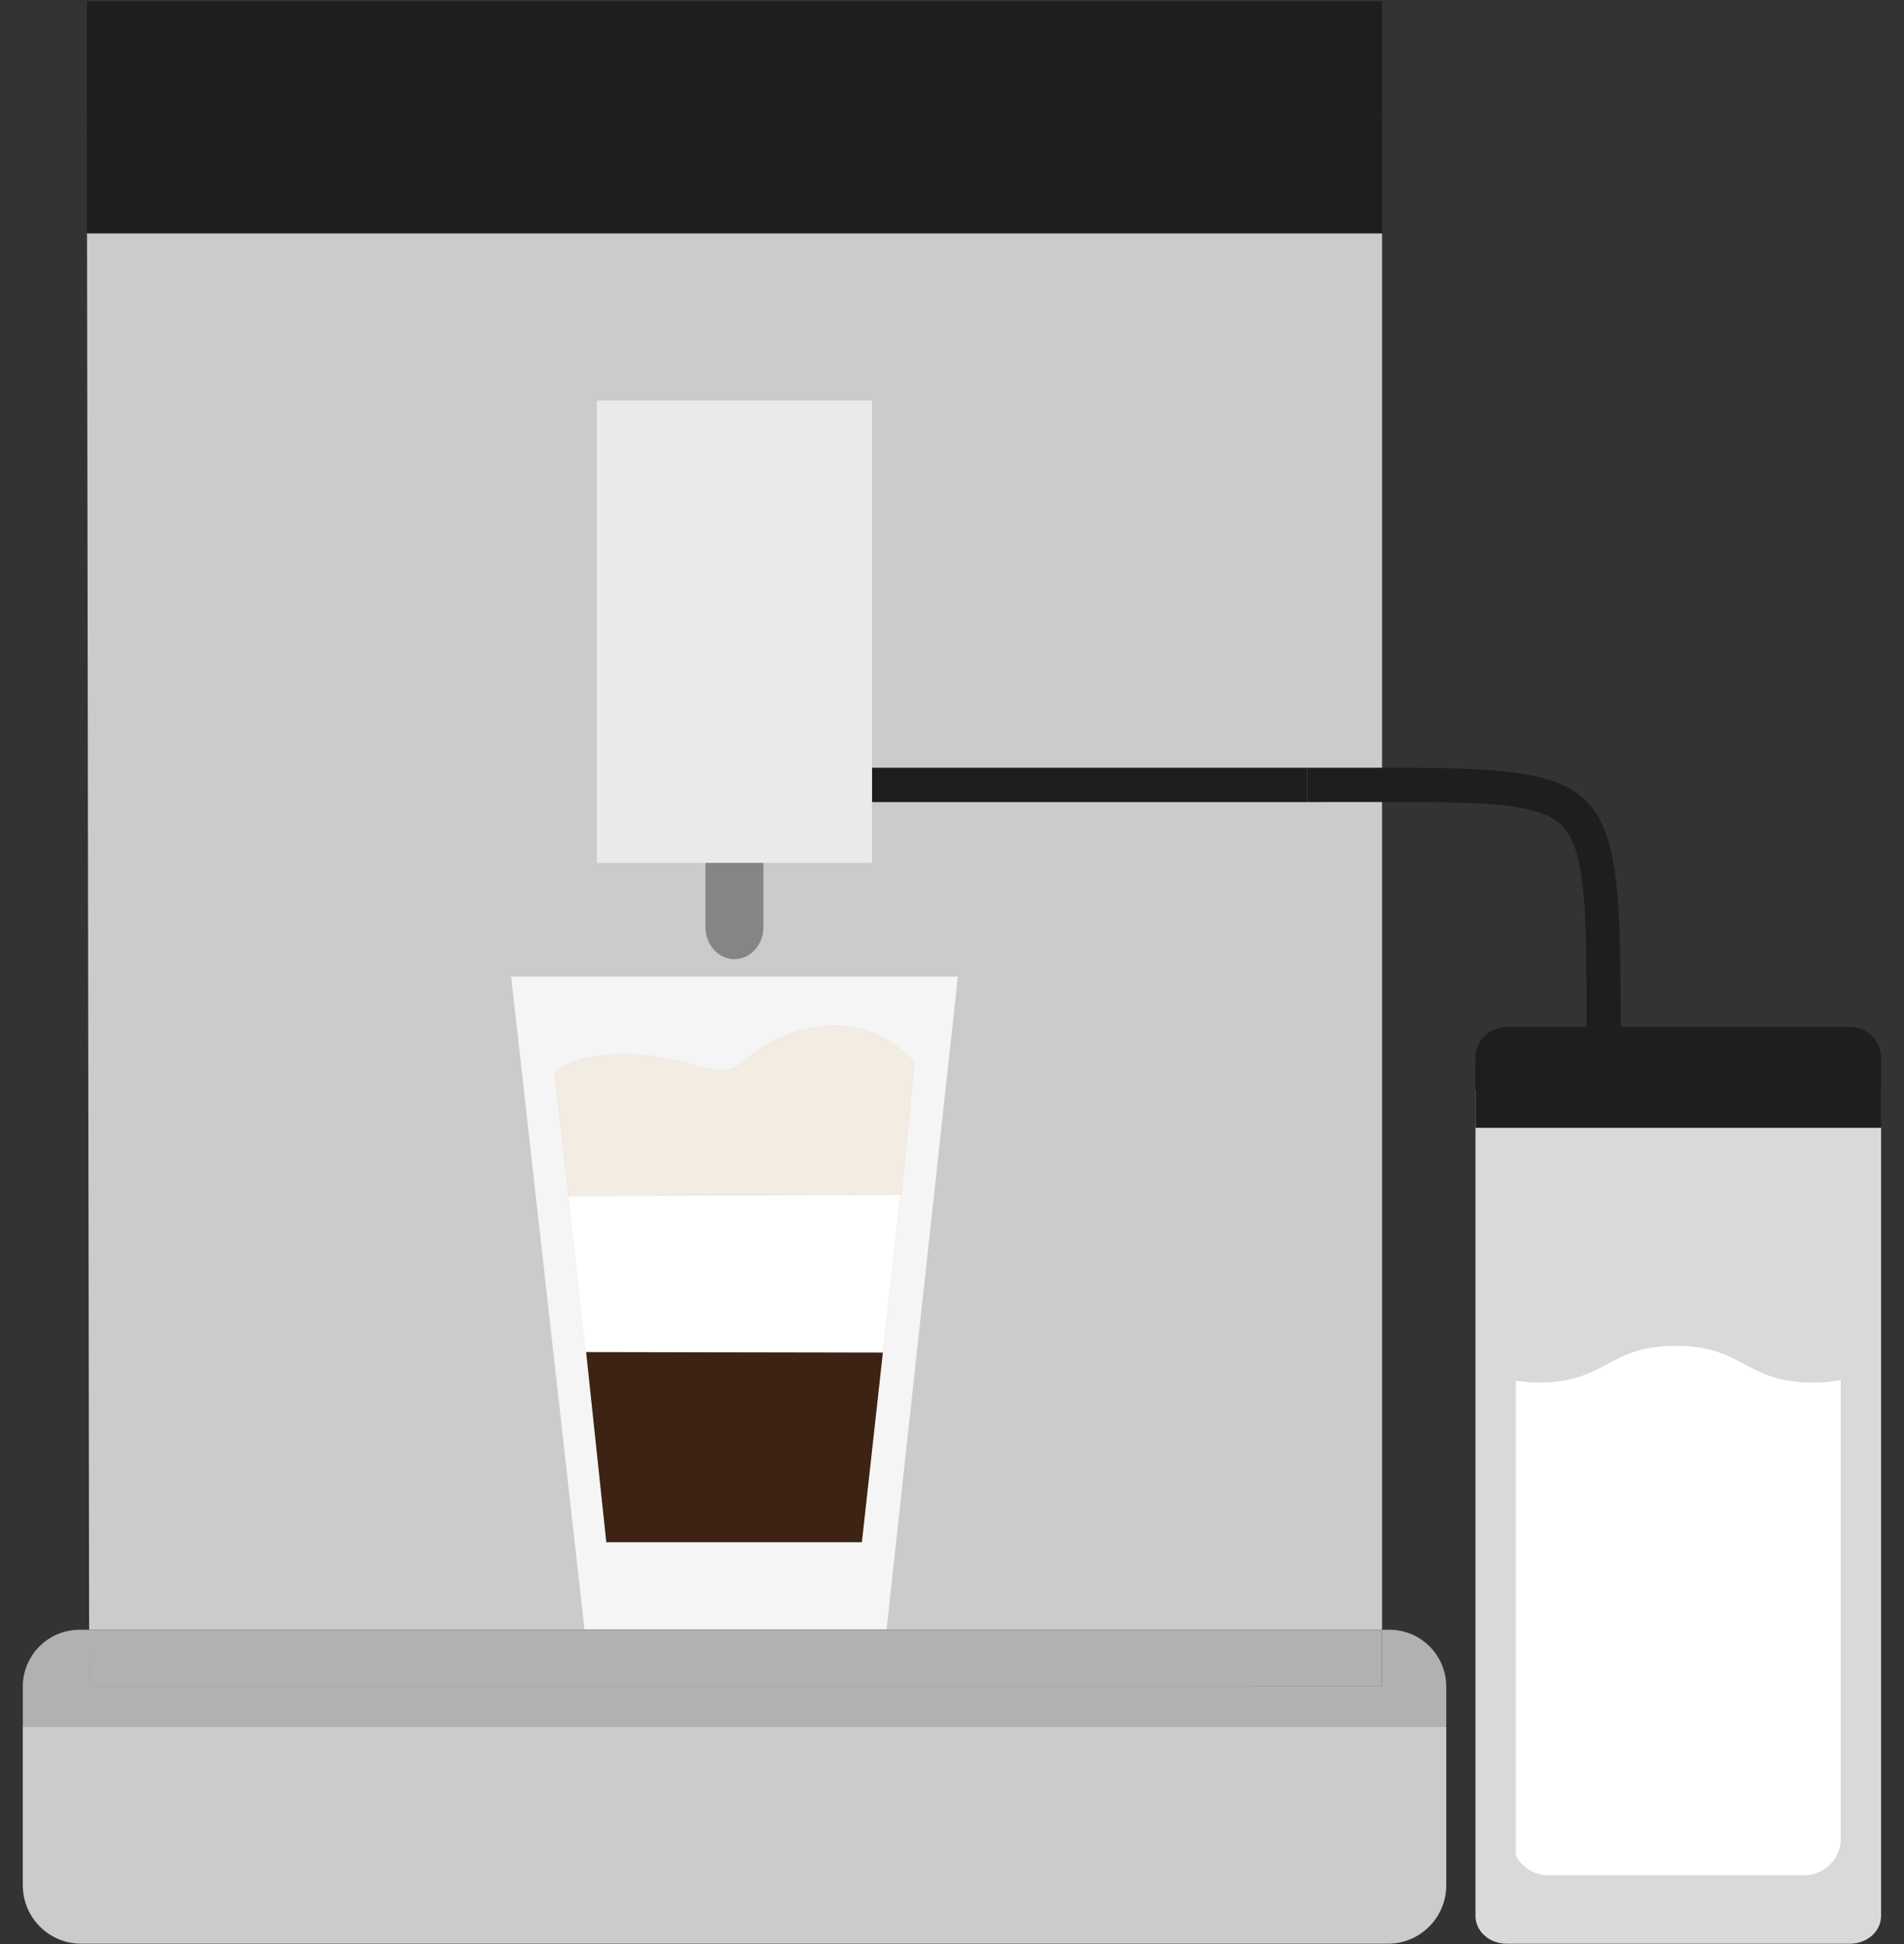 <svg xmlns="http://www.w3.org/2000/svg" width="47" height="48" fill="none"><rect width="100%" height="100%" fill="#333333" stroke="none"/><g clip-path="url(#a)"><path fill="#CCCACA" d="M34.116 5.76H2.148L2.2 40.238h31.916z"/><path fill="#EBE9EC" d="M18.845 21.305h2.68V9.889h-6.79v11.416z"/><path fill="#848585" d="M17.414 22.89c0 .436.32.791.715.791.396 0 .716-.355.716-.792v-1.584h-1.43v1.584Z"/><path fill="#B1B1B1" d="M34.3 40.238h-.182v1.403H2.203l-.002-1.403h-.237c-.774 0-1.401.63-1.401 1.405v.997H35.7v-.997c0-.776-.627-1.405-1.401-1.405Z"/><path fill="#B1B1B1" d="M34.116 41.64v-1.402H2.199l.002 1.403z"/><path fill="#CCCACA" d="M.563 46.546c0 .796.644 1.443 1.438 1.443h32.261c.795 0 1.439-.647 1.439-1.443v-3.907H.562v3.907Z"/><path fill="#1E1E1C" d="M2.145 5.759h.004L2.145 2.9z"/><path fill="#1E1E1C" d="M34.117.031H2.145v2.87h31.972V.03Z"/><path fill="#1E1E1C" d="M34.117 2.9H2.145l.004 2.859h31.968z"/><path fill="#D9D9D9" d="M36.422 26.924v20.38c0 .38.345.686.77.686h8.472c.425 0 .77-.307.77-.686v-20.38H36.423Z"/><path fill="#1E1E1C" d="M45.664 25.354h-8.472a.771.771 0 0 0-.77.772v1.719h10.013v-1.719a.772.772 0 0 0-.77-.773Z"/><path fill="#1E1E1C" d="M34.045 19.802c2.56 0 3.97 0 4.537.612.58.624.58 2.157.58 4.94h.844c0-6.22-.167-6.399-5.96-6.399h-1.773v.847z"/><path fill="#1E1E1C" d="M32.275 18.955H21.527v.847h10.748z"/><path fill="#F5F5F5" d="m12.617 24.111 1.794 15.972h7.49l1.744-15.972zm9.629 5.385h-.013l-.436 3.9-1.52-.002 1.516.002-.518 4.681h-6.308l-.498-4.693h-.015l-.426-3.85 4.78-.027-4.77.014-.177-1.529-.17-1.512.028-.023c.232-.18.833-.51 2.131-.413.395.03.964.155 1.34.274.256.08.753.174.998.018.152-.096.279-.233.423-.34 1.095-.814 2.872-1.042 3.96.244l-.163 1.684z"/><path fill="#F5F5F5" d="M14.426 40.225h7.459l.015-.143h-7.49z"/><path fill="#fff" d="m14.027 29.534.425 3.85h.016l5.809.01 1.519.003.436-3.9-3.425.01z"/><path fill="#F3ECE2" d="M18.61 25.995c-.144.108-.27.244-.422.34-.245.157-.742.063-.999-.018a6.832 6.832 0 0 0-1.34-.274c-1.298-.097-1.899.234-2.13.414l-.028.023.17 1.511.178 1.53 4.768-.015 3.427-.02-.002.01h.013l.162-1.572.163-1.684c-1.087-1.286-2.865-1.058-3.96-.245"/><path fill="#F3ECE2" d="m18.809 29.506 3.425-.01v-.01z"/><path fill="#3D2314" d="M14.967 38.076h6.308l.518-4.68-1.516-.003-5.808-.01zM14.469 33.383l5.808.01z"/><path fill="#fff" d="M38.207 46.298h6.328c.5 0 .904-.406.904-.907V34.07a3.49 3.49 0 0 1-.681.065c-1.697 0-1.697-.907-3.393-.907-1.694 0-1.694.907-3.388.907-.215 0-.393-.02-.559-.047V45.81a.895.895 0 0 0 .789.488"/></g><defs><clipPath id="a"><path fill="#fff" d="M.5 0h46v48H.5z"/></clipPath></defs></svg>